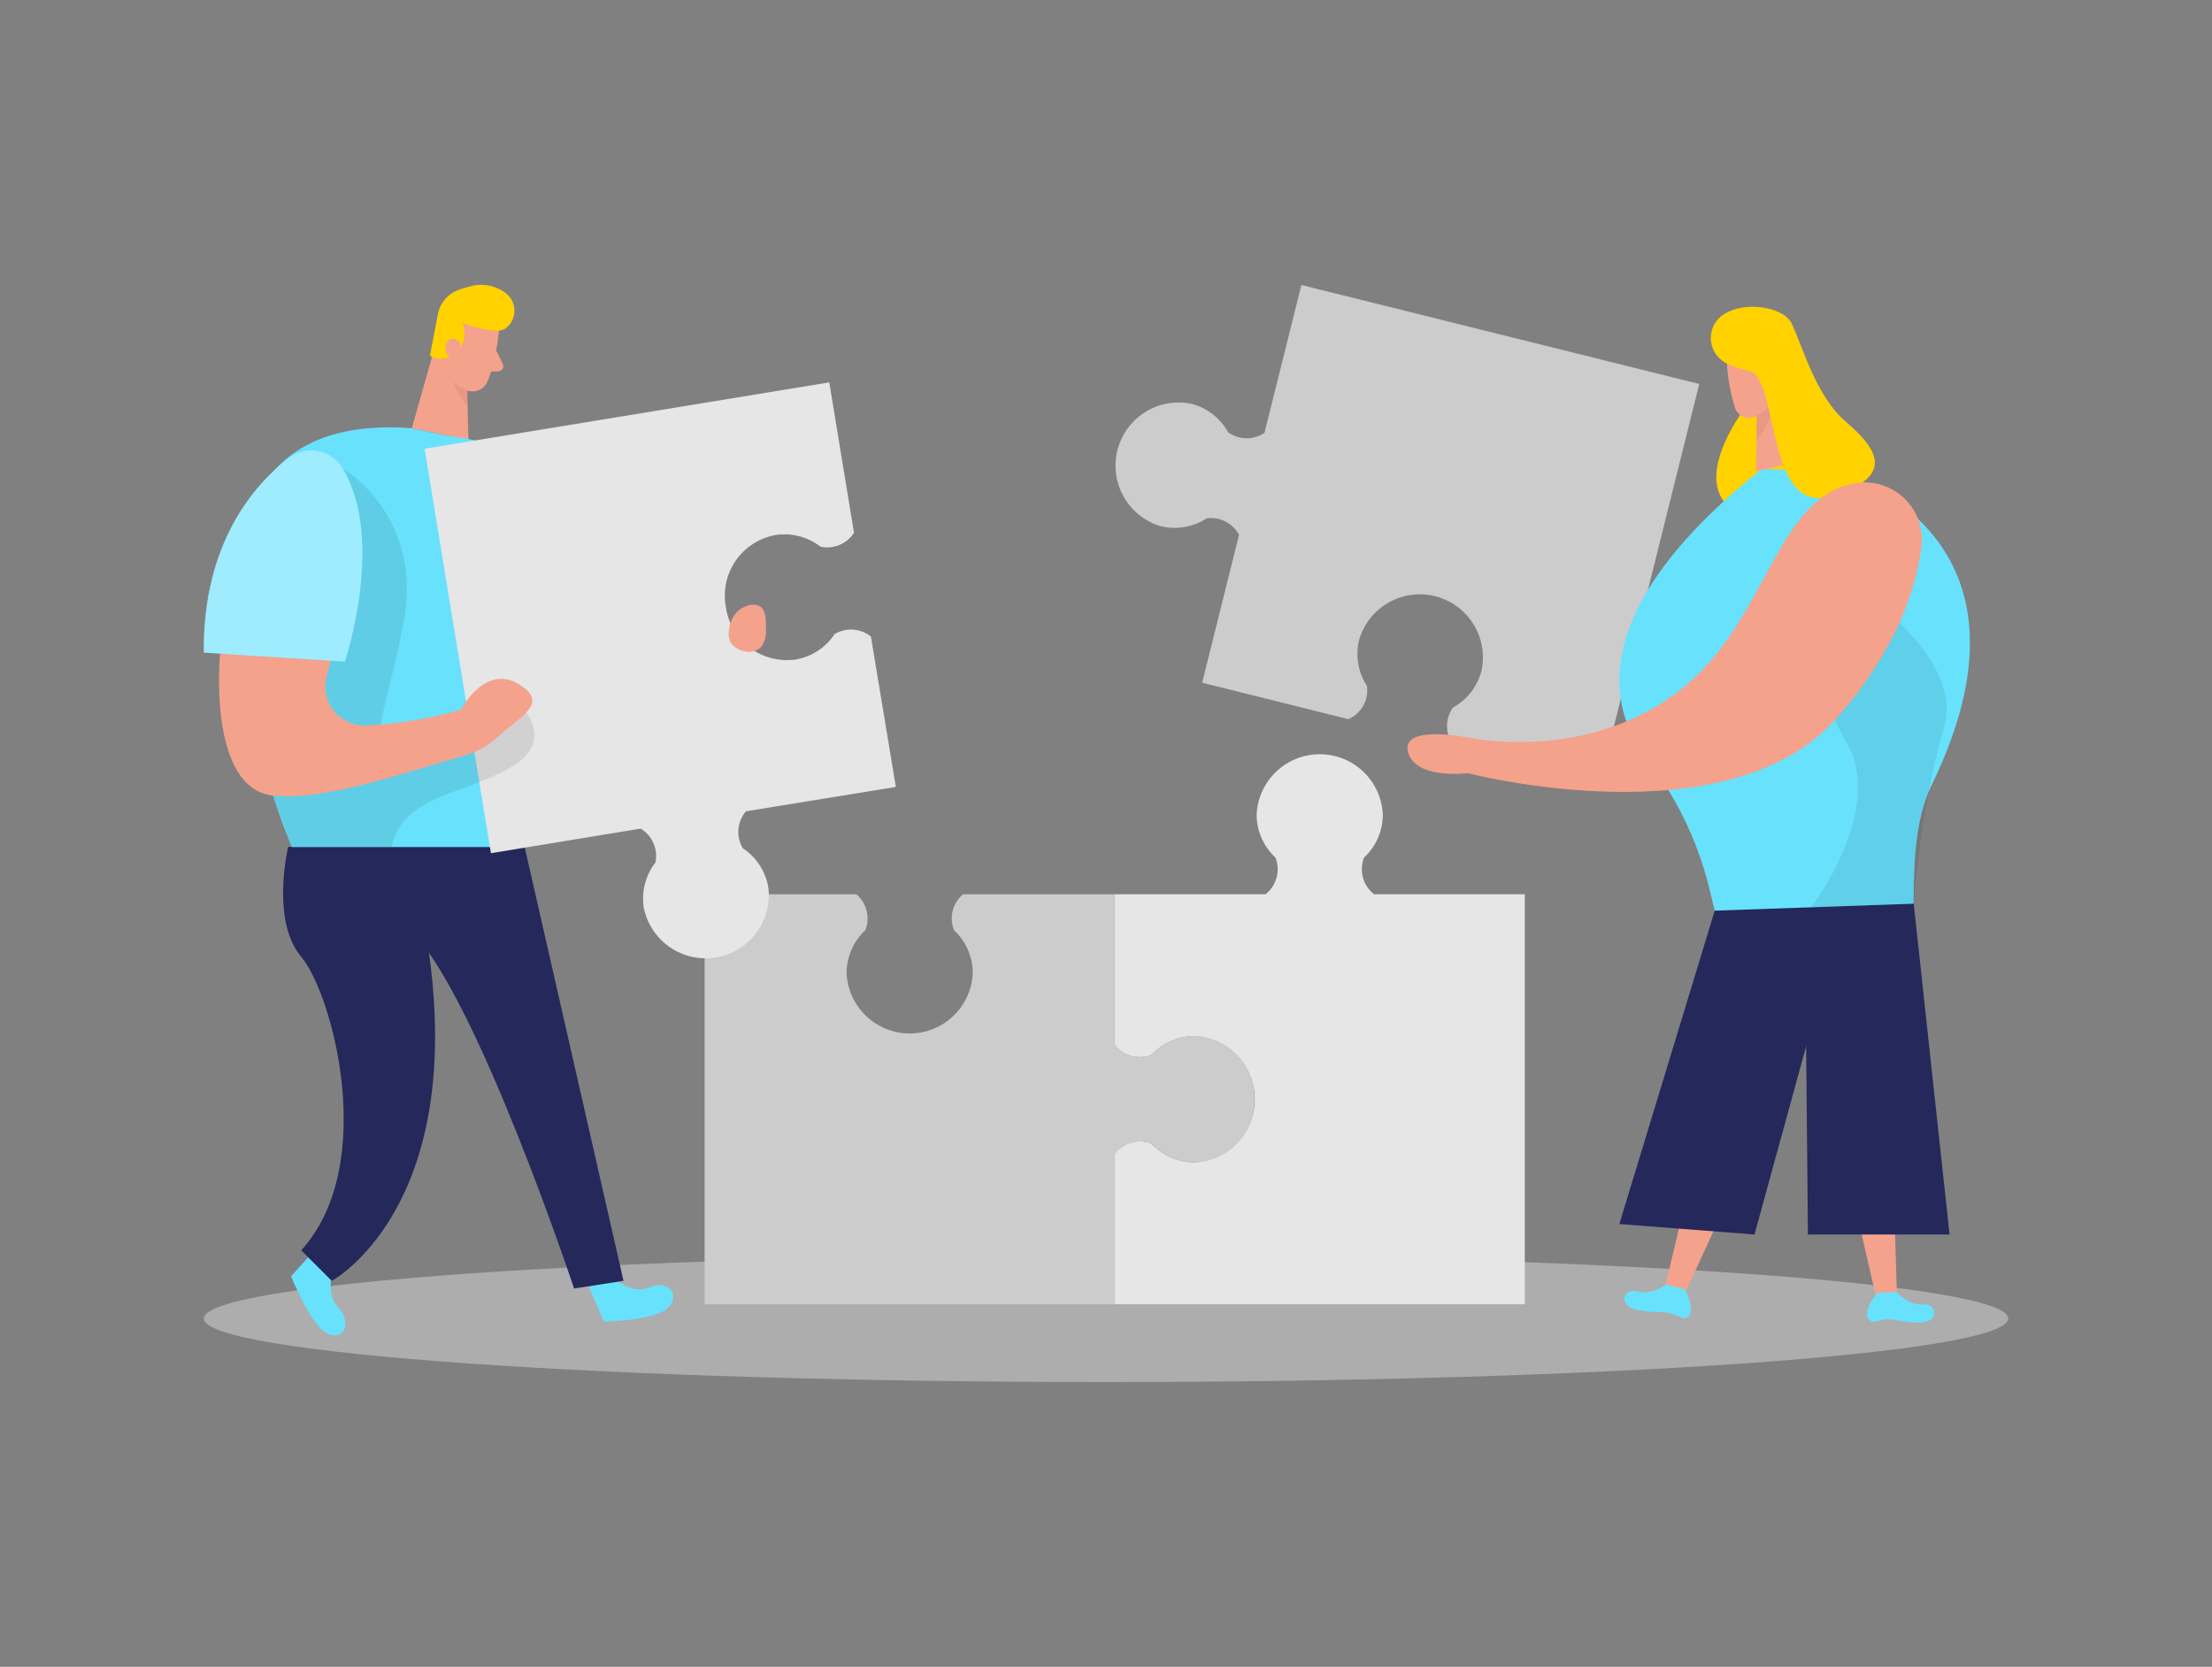 <svg width="994" height="749" viewBox="0 0 994 749" fill="none" xmlns="http://www.w3.org/2000/svg">
<rect x="0" y="0" width="994" height="749" fill="#808080" stroke="none"/>
<path opacity="0.45" d="M497 621.03C720.912 621.03 902.428 608.249 902.428 592.484C902.428 576.718 720.912 563.938 497 563.938C273.088 563.938 91.572 576.718 91.572 592.484C91.572 608.249 273.088 621.03 497 621.03Z" fill="#E6E6E6"/>
<path d="M763.591 172.541L719.01 351.419L653.282 335.047C651.38 332.621 650.316 329.644 650.249 326.563C650.182 323.481 651.115 320.461 652.909 317.954C656.074 316.21 658.847 313.835 661.057 310.976C663.266 308.117 664.866 304.835 665.756 301.333C667.284 294.147 665.964 286.648 662.073 280.415C658.183 274.182 652.026 269.701 644.898 267.915C637.77 266.128 630.227 267.176 623.855 270.837C617.484 274.498 612.782 280.488 610.738 287.545C609.883 291.057 609.754 294.706 610.361 298.269C610.968 301.833 612.297 305.234 614.267 308.265C614.684 311.319 614.095 314.426 612.589 317.116C611.082 319.805 608.74 321.931 605.918 323.171L540.214 306.774L556.789 240.341C555.416 237.775 553.295 235.688 550.707 234.357C548.119 233.025 545.188 232.513 542.302 232.887C539.274 234.867 535.873 236.203 532.308 236.814C528.743 237.425 525.09 237.298 521.577 236.44C514.569 234.361 508.634 229.659 505.008 223.313C501.383 216.967 500.346 209.468 502.114 202.377C503.883 195.286 508.32 189.15 514.501 185.249C520.682 181.348 528.13 179.982 535.294 181.435C538.796 182.325 542.079 183.924 544.938 186.134C547.798 188.343 550.174 191.115 551.919 194.279C554.289 195.974 557.121 196.904 560.034 196.944C562.948 196.984 565.804 196.132 568.22 194.503L584.795 128.069L763.591 172.541Z" fill="#CCCCCC"/>
<path d="M782.601 185.534C782.601 185.534 756.806 220.614 782.973 231.273C809.14 241.931 811.377 203.074 811.377 203.074L799.573 177.013L782.601 185.534Z" fill="#FFD200"/>
<path d="M791.646 210.727L824.696 211.795C824.696 211.795 923.898 237.335 868.308 352.14C859.486 370.326 860.232 391.717 859.735 411.766L859.611 416.984H772.437L767.864 398.226C762.635 377.409 753.132 357.908 739.958 340.96C723.134 318.849 711.207 274.949 791.646 210.727Z" fill="#68E1FD"/>
<path d="M775.966 161.957C776.253 169.29 777.524 176.552 779.743 183.547C780.062 184.361 780.538 185.103 781.144 185.733C781.75 186.362 782.474 186.865 783.275 187.214C784.077 187.562 784.939 187.749 785.812 187.764C786.686 187.778 787.554 187.62 788.366 187.299C791.042 186.401 793.402 184.753 795.165 182.55C796.928 180.347 798.018 177.683 798.306 174.876L800.791 162.951C801.038 160.511 800.523 158.055 799.317 155.92C798.111 153.785 796.274 152.075 794.057 151.026C786.055 146.703 775.32 153.933 775.966 161.957Z" fill="#F4A28C"/>
<path d="M800.394 165.187L812.421 206.727L789.062 211.72L789.684 179.472L800.394 165.187Z" fill="#F4A28C"/>
<path opacity="0.31" d="M789.261 186.528C792.107 185.415 794.567 183.499 796.343 181.013C796.343 181.013 796.989 188.888 789.335 197.708L789.261 186.528Z" fill="#CE8172"/>
<path d="M772.835 142.603C771.319 144.008 770.169 145.761 769.486 147.711C768.803 149.661 768.607 151.749 768.916 153.792C769.224 155.835 770.028 157.772 771.257 159.433C772.486 161.094 774.103 162.43 775.966 163.324C779.04 164.865 782.321 165.953 785.707 166.553C799.897 169.286 792.889 231.77 822.808 222.975C852.728 214.18 843.111 201.211 829.543 189.584C815.975 177.957 810.284 156.293 805.14 145.386C801.313 137.461 782.005 134.604 772.835 142.603Z" fill="#FFD200"/>
<path d="M848.28 445.778L852.43 582.546L843.608 585.229L813.838 456.287L848.28 445.778Z" fill="#F4A28C"/>
<path d="M852.181 580.534C852.181 580.534 857.648 586.794 864.184 586.173C870.719 585.552 872.161 594.769 861.55 594.322C858.251 594.194 854.968 593.795 851.734 593.13C848.747 592.582 845.667 592.839 842.813 593.875C842.255 594.027 841.664 594.006 841.118 593.816C840.573 593.625 840.098 593.273 839.756 592.807C836.575 589.428 843.558 580.956 843.558 580.956L852.181 580.534Z" fill="#68E1FD"/>
<path d="M779.57 445.977L748.035 579.142L756.111 583.54L811.179 463.194L779.57 445.977Z" fill="#F4A28C"/>
<path d="M748.681 577.229C748.681 577.229 742.071 582.198 735.784 580.31C729.497 578.422 726.242 587.142 736.728 588.832C740.013 589.38 743.338 589.646 746.668 589.627C749.694 589.695 752.649 590.552 755.242 592.111C755.757 592.369 756.338 592.467 756.909 592.392C757.481 592.316 758.016 592.072 758.447 591.689C762.249 589.006 757.105 579.267 757.105 579.267L748.681 577.229Z" fill="#68E1FD"/>
<path opacity="0.08" d="M821.964 256.067C821.964 256.067 810.384 301.582 829.22 332.563C848.056 363.544 813.838 407.692 813.838 407.692L859.959 406.077C859.959 406.077 862.768 363.693 873.478 327.346C884.188 290.998 821.964 256.067 821.964 256.067Z" fill="black"/>
<path d="M770.549 409.208L859.959 406.077L876.062 554.72H812.421L811.377 443.716L770.549 409.208Z" fill="#24285B"/>
<path d="M770.549 409.208L727.683 550.025L788.416 554.72L823.305 427.493L770.549 409.208Z" fill="#24285B"/>
<path d="M833.842 217.111C837.824 216.464 841.902 216.763 845.747 217.986C849.591 219.209 853.093 221.321 855.968 224.149C858.844 226.978 861.012 230.445 862.297 234.268C863.582 238.091 863.947 242.163 863.364 246.154C860.879 264.961 851.883 292.663 825.12 322.923C776.414 377.928 659.594 347.42 659.594 347.42C659.594 347.42 635.837 350.5 632.681 337.78C629.525 325.06 661.01 331.619 661.01 331.619C661.01 331.619 718.165 343.718 760.41 305.507C794.629 274.477 799.226 222.95 833.842 217.111Z" fill="#F4A28C"/>
<path d="M617.448 401.829C615.025 399.933 613.278 397.306 612.467 394.339C611.657 391.371 611.826 388.221 612.951 385.357C615.606 382.9 617.727 379.922 619.18 376.609C620.634 373.297 621.389 369.72 621.4 366.103C621.093 358.79 617.972 351.878 612.688 346.812C607.404 341.746 600.367 338.917 593.046 338.917C585.725 338.917 578.687 341.746 573.403 346.812C568.119 351.878 564.998 358.79 564.692 366.103C564.708 369.719 565.466 373.294 566.919 376.606C568.372 379.918 570.49 382.896 573.141 385.357C574.284 388.216 574.466 391.369 573.659 394.341C572.852 397.312 571.1 399.94 568.668 401.829H500.927V469.554C502.81 471.994 505.437 473.753 508.41 474.564C511.384 475.376 514.541 475.196 517.402 474.051C519.867 471.405 522.847 469.291 526.159 467.839C529.471 466.386 533.045 465.626 536.661 465.604C543.976 465.91 550.889 469.031 555.956 474.313C561.023 479.596 563.852 486.632 563.852 493.951C563.852 501.27 561.023 508.307 555.956 513.589C550.889 518.872 543.976 521.992 536.661 522.299C533.044 522.283 529.468 521.525 526.156 520.072C522.843 518.619 519.864 516.502 517.402 513.851C514.538 512.727 511.387 512.558 508.419 513.368C505.45 514.178 502.823 515.925 500.927 518.348V586.074H685.19V401.829H617.448Z" fill="#E6E6E6"/>
<path d="M563.697 494.001C563.864 501.323 561.124 508.413 556.076 513.721C551.028 519.029 544.083 522.122 536.76 522.323C533.143 522.307 529.567 521.549 526.254 520.097C522.942 518.644 519.963 516.527 517.501 513.876C514.637 512.752 511.486 512.583 508.518 513.393C505.549 514.203 502.921 515.95 501.026 518.373V586.099H316.639V401.829H384.802C387.079 403.761 388.696 406.356 389.426 409.251C390.157 412.146 389.965 415.197 388.878 417.977C386.225 420.432 384.106 423.405 382.653 426.714C381.199 430.022 380.442 433.594 380.429 437.207C380.735 444.52 383.856 451.431 389.14 456.497C394.424 461.563 401.462 464.392 408.782 464.392C416.103 464.392 423.141 461.563 428.425 456.497C433.709 451.431 436.83 444.52 437.136 437.207C437.123 433.594 436.366 430.022 434.912 426.714C433.459 423.405 431.34 420.432 428.687 417.977C427.585 415.199 427.385 412.144 428.116 409.245C428.848 406.346 430.473 403.752 432.763 401.829H500.926V469.554C502.809 471.994 505.437 473.753 508.41 474.564C511.383 475.376 514.54 475.196 517.402 474.051C519.867 471.405 522.847 469.291 526.159 467.839C529.47 466.386 533.044 465.626 536.661 465.604C544.012 465.786 550.99 468.88 556.06 474.205C561.131 479.531 563.878 486.651 563.697 494.001Z" fill="#CCCCCC"/>
<path d="M276.332 574.497C276.332 574.497 283.787 581.95 291.987 578.422C300.188 574.894 306.077 581.851 300.089 587.714C294.1 593.577 271.362 593.85 271.362 593.85L264.702 578.447L276.332 574.497Z" fill="#68E1FD"/>
<path d="M149.672 571.068C149.672 571.068 145.969 581.204 152.157 587.813C158.344 594.421 154.443 602.868 147.013 599.216C139.583 595.564 130.811 573.503 130.811 573.503L141.844 561.205L149.672 571.068Z" fill="#68E1FD"/>
<path d="M129.493 380.562C129.493 380.562 121.541 413.655 135.357 429.928C149.174 446.201 170.346 523.292 135.357 561.851L149.1 575.565C149.1 575.565 209.684 543.019 192.413 425.654L235.652 380.562H129.493Z" fill="#24285B"/>
<path d="M235.752 380.562L280.184 575.565L257.968 578.993C257.968 578.993 213.536 445.356 184.213 417.928L235.752 380.562Z" fill="#24285B"/>
<path d="M246.015 209.112C246.015 209.112 292.335 228.863 285.253 301.185L240.001 297.309L246.015 209.112Z" fill="#68E1FD"/>
<path opacity="0.36" d="M246.015 209.112C246.015 209.112 292.335 228.863 285.253 301.185L240.001 297.309L246.015 209.112Z" fill="white"/>
<path d="M197.88 147.175L185.058 192.416L210.504 197.708L209.634 162.653L197.88 147.175Z" fill="#F4A28C"/>
<path opacity="0.31" d="M210.157 170.33C207.041 169.137 204.339 167.066 202.379 164.367C202.379 164.367 201.733 172.938 210.132 182.504L210.157 170.33Z" fill="#CE8172"/>
<path d="M185.058 192.416L200.142 195.621C200.142 195.621 269.225 203.074 272.033 242.03C274.841 280.986 235.802 380.612 235.802 380.612H131.134C131.134 380.612 47.215 182.131 185.058 192.416Z" fill="#68E1FD"/>
<path d="M326.181 272.812C327.209 280.082 331.082 286.645 336.948 291.062C342.815 295.478 350.195 297.385 357.467 296.365C361.031 295.762 364.434 294.435 367.464 292.465C370.495 290.495 373.089 287.924 375.085 284.911C377.591 283.418 380.493 282.727 383.403 282.932C386.313 283.136 389.09 284.226 391.362 286.054L402.57 353.606L335.201 364.562C333.262 366.835 332.083 369.657 331.829 372.633C331.575 375.609 332.259 378.59 333.785 381.158C336.803 383.152 339.379 385.744 341.354 388.774C343.329 391.804 344.66 395.207 345.265 398.773C346.165 406.047 344.215 413.387 339.822 419.255C335.43 425.123 328.936 429.064 321.702 430.252C314.468 431.441 307.055 429.784 301.015 425.629C294.976 421.475 290.779 415.145 289.303 407.965C288.731 404.393 288.899 400.742 289.797 397.237C290.694 393.733 292.303 390.45 294.522 387.593C295.144 384.676 294.838 381.638 293.649 378.903C292.459 376.168 290.445 373.873 287.887 372.339L220.618 383.394L190.798 201.633L372.65 171.82L383.758 239.422C382.178 241.867 379.891 243.773 377.201 244.887C374.511 246.001 371.546 246.27 368.699 245.658C365.841 243.439 362.558 241.831 359.052 240.934C355.547 240.036 351.895 239.868 348.322 240.44C344.74 241.109 341.326 242.477 338.274 244.467C335.222 246.456 332.592 249.028 330.535 252.035C328.479 255.042 327.035 258.425 326.288 261.99C325.541 265.555 325.504 269.233 326.181 272.812Z" fill="#E6E6E6"/>
<path d="M224.247 148.417C224.247 148.417 222.979 162.703 218.929 171.646C218.537 172.511 217.979 173.289 217.285 173.937C216.592 174.585 215.778 175.09 214.889 175.423C214 175.755 213.054 175.909 212.105 175.875C211.157 175.84 210.224 175.619 209.361 175.224C206.502 174.123 204.022 172.219 202.219 169.742C200.415 167.265 199.366 164.32 199.198 161.262L197.16 148.169C197.025 145.502 197.722 142.86 199.156 140.607C200.59 138.355 202.689 136.604 205.162 135.597C214.157 131.349 225.464 139.821 224.247 148.417Z" fill="#F4A28C"/>
<path opacity="0.09" d="M154.07 210.528C154.07 210.528 189.879 231.323 181.554 278.353C173.229 325.383 159.437 341.557 189.009 334.998C218.58 328.439 230.682 313.607 230.682 313.607C230.682 313.607 251.929 330.998 230.682 344.091C209.436 357.184 180.61 357.208 176.012 380.488H131.133C131.133 380.488 127.505 370.301 122.684 357.457C117.863 344.612 154.07 210.528 154.07 210.528Z" fill="black"/>
<path d="M220.643 148.417C216.238 147.823 211.918 146.714 207.771 145.113C208.692 147.254 208.966 149.618 208.56 151.914C208.154 154.209 207.085 156.336 205.485 158.032C203.965 159.71 201.909 160.806 199.669 161.132C197.428 161.459 195.144 160.995 193.209 159.821L196.663 141.684C197.077 139.081 198.187 136.638 199.876 134.613C201.564 132.588 203.768 131.057 206.255 130.181C208.409 129.415 210.608 128.784 212.84 128.293C218.531 127.101 226.583 129.386 229.738 134.455C231.082 136.671 231.507 139.324 230.922 141.849C230.337 144.374 228.789 146.57 226.607 147.97C224.71 148.715 222.631 148.871 220.643 148.417Z" fill="#FFD200"/>
<path d="M207.075 157.907C207.075 157.907 207.945 152.467 203.77 152.144C199.596 151.821 198.303 159.597 203.77 161.435L207.075 157.907Z" fill="#F4A28C"/>
<path d="M98.903 293.731C98.903 293.731 93.014 354.153 122.685 357.531C145.05 360.016 181.008 347.42 202.95 341.184C212.443 338.476 217.04 337.209 224.346 330.55C233.093 322.551 245.22 316.861 235.777 309.284C219.028 295.793 207.15 318.874 207.15 318.874C193.157 322.929 178.737 325.331 164.184 326.029C161.458 326.098 158.752 325.531 156.283 324.372C153.814 323.213 151.649 321.495 149.961 319.353C148.272 317.211 147.106 314.706 146.556 312.035C146.005 309.364 146.085 306.602 146.789 303.967L152.331 283.148C152.331 283.148 113.018 246.304 98.903 293.731Z" fill="#F4A28C"/>
<path d="M222.979 157.46L225.961 163.597C226.128 163.947 226.204 164.334 226.182 164.722C226.16 165.109 226.041 165.485 225.836 165.814C225.63 166.143 225.345 166.416 225.006 166.606C224.668 166.796 224.287 166.897 223.899 166.901H218.308L222.979 157.46Z" fill="#F4A28C"/>
<path d="M129.741 205.857C114.31 217.708 91.124 243.869 91.572 293.259L154.964 297.309C154.964 297.309 173.279 243.074 154.07 210.528C152.878 208.511 151.271 206.771 149.355 205.423C147.44 204.075 145.26 203.149 142.959 202.708C140.658 202.266 138.29 202.318 136.011 202.861C133.733 203.404 131.595 204.425 129.741 205.857Z" fill="#68E1FD"/>
<path opacity="0.36" d="M129.741 205.857C114.31 217.708 91.124 243.869 91.572 293.259L154.964 297.309C154.964 297.309 173.279 243.074 154.07 210.528C152.878 208.511 151.271 206.771 149.355 205.423C147.44 204.075 145.26 203.149 142.959 202.708C140.658 202.266 138.29 202.318 136.011 202.861C133.733 203.404 131.595 204.425 129.741 205.857Z" fill="white"/>
<path d="M331.027 275.123C328.894 277.537 327.642 280.602 327.474 283.818C327.256 285.53 327.577 287.267 328.393 288.787C328.968 289.663 329.722 290.408 330.605 290.973C334.059 293.458 339.377 293.731 342.135 290.551C343.58 288.584 344.308 286.182 344.198 283.744C344.198 280.911 344.521 275.272 342.234 273.061C339.178 270.154 333.413 272.489 331.027 275.123Z" fill="#F4A28C"/>
</svg>
